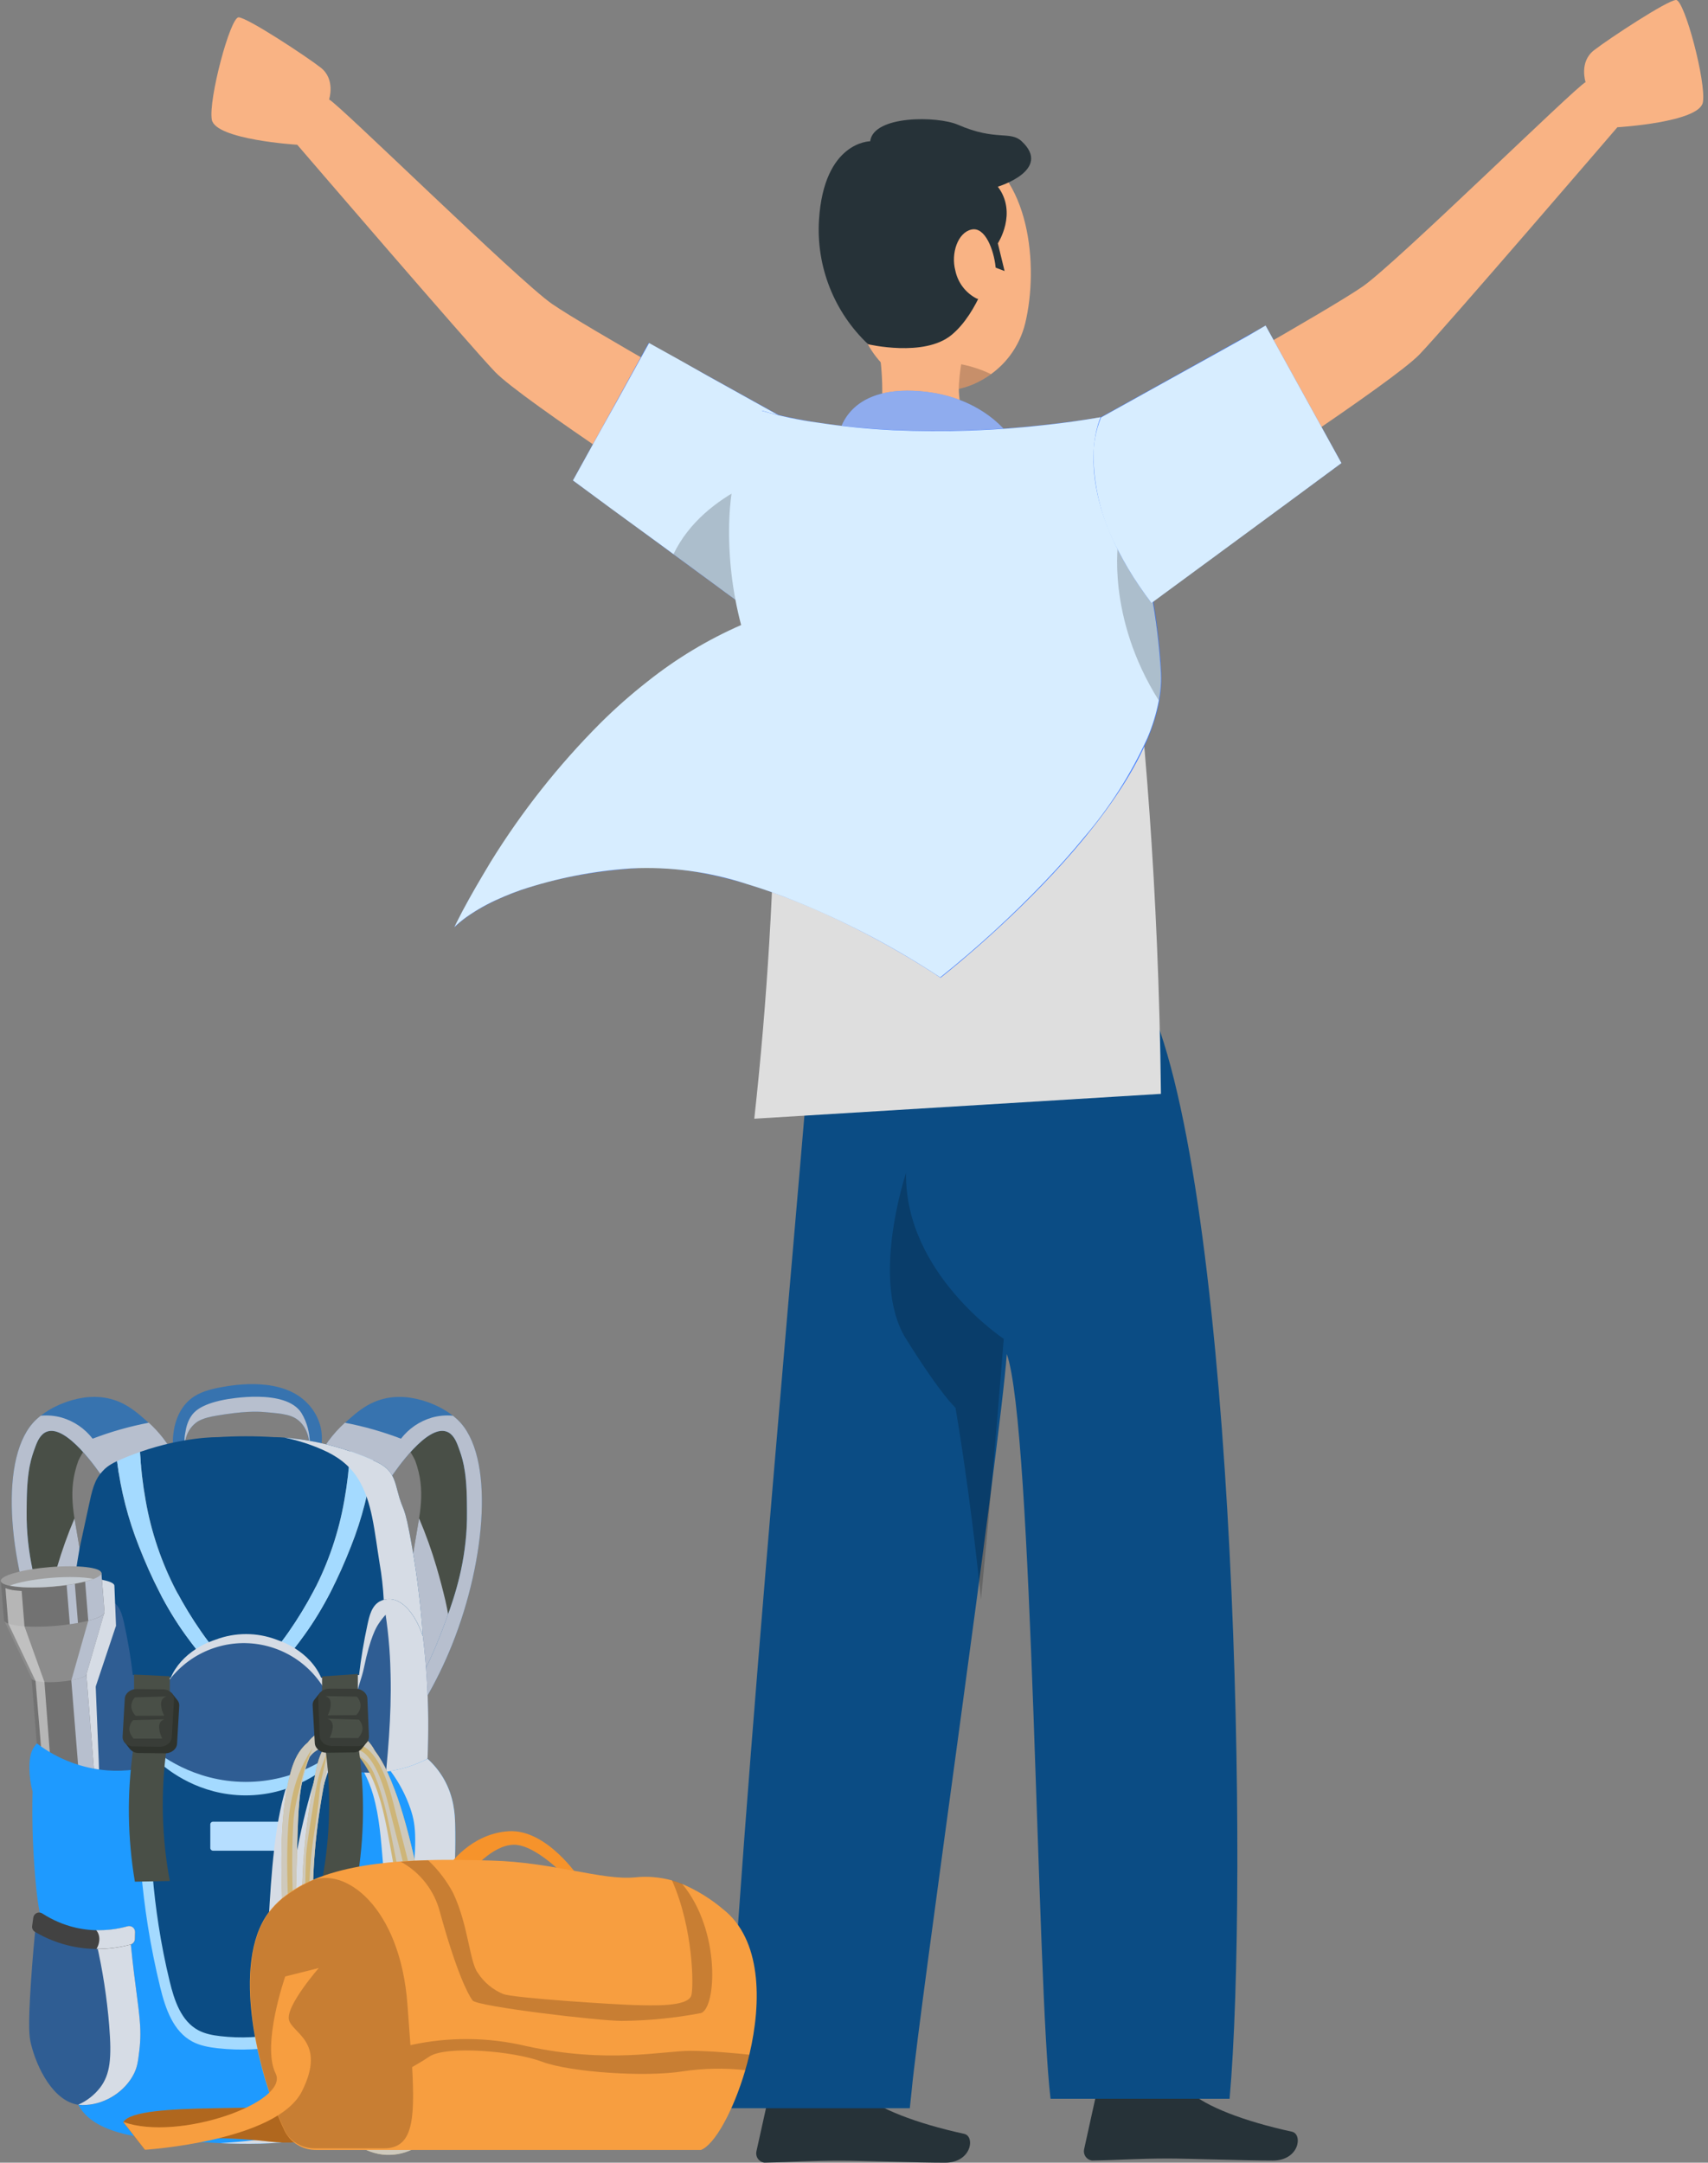 <svg width="158" height="200" viewBox="0 0 158 200" fill="none" xmlns="http://www.w3.org/2000/svg">
<rect x="0" y="0" width="158" height="200" fill="#808080" stroke="none"/>
<path d="M69.146 38.653C69.146 38.653 54.164 30.252 51.062 28.102C47.961 25.953 31.375 9.648 30.444 9.2C30.444 9.2 31.06 7.337 29.667 6.252C28.274 5.167 22.848 1.604 22.071 1.604C21.294 1.604 19.27 9.2 19.593 11.062C19.915 12.924 27.497 13.386 27.497 13.386C27.497 13.386 43.312 31.799 45.791 34.389C48.269 36.98 65.177 47.971 65.177 47.971L69.146 38.653Z" fill="#F9B384"/>
<path d="M75.293 40.193C75.293 40.193 78.584 46.823 70.602 57.346L53.002 44.429L60.003 31.722L75.293 40.193Z" fill="#407BFF"/>
<path d="M70.602 57.353L62.299 51.248L61.214 50.45L56.502 47.012L53.002 44.429L55.585 39.759L57.069 37.105L60.045 31.722L62.915 33.318L65.394 34.718L75.293 40.221C75.618 40.989 75.819 41.805 75.888 42.636C76.203 45.43 75.727 50.583 70.602 57.353Z" fill="#D7EDFF"/>
<path opacity="0.2" d="M70.602 57.355L62.299 51.25C65.148 45.355 72.521 43.276 75.888 42.61C76.203 45.432 75.727 50.585 70.602 57.355Z" fill="black"/>
<path d="M107.974 37.05C107.974 37.05 122.949 28.648 126.051 26.499C129.152 24.35 145.745 8.044 146.676 7.596C146.676 7.596 146.053 5.734 147.453 4.649C148.853 3.564 154.272 0 155.049 0C155.826 0 157.85 7.596 157.527 9.458C157.205 11.321 149.616 11.769 149.616 11.769C149.616 11.769 133.801 30.182 131.316 32.772C128.83 35.362 111.937 46.361 111.937 46.361L107.974 37.05Z" fill="#F9B384"/>
<path d="M90.098 103.267C90.098 103.267 89.776 108.566 89.264 115.623C88.942 120.02 88.564 125.096 88.109 130.004C87.521 136.599 86.856 142.886 86.191 146.806C85.582 150.398 77.496 195.002 77.496 195.002H72.077C73.785 153.408 76.432 137.278 76.53 134.855C76.565 134.064 76.593 132.965 76.628 131.656C76.733 126.909 76.824 119.411 76.88 113.957C76.922 110.023 76.943 107.159 76.943 107.159L90.098 103.267Z" fill="#E4897B"/>
<path d="M111.01 136.919C110.821 140.552 108.658 194.804 108.658 194.804H102.7C99.654 151.593 100.809 136.59 100.263 133.593C100.263 133.593 100.263 133.593 100.263 133.558C99.332 128.462 98.457 121.761 97.855 116.756C97.372 112.758 97.071 109.881 97.071 109.881L109.218 104.63C109.218 104.63 109.918 110.931 110.506 118.478C110.779 122.259 111.017 126.368 111.087 130.191C111.143 132.62 111.143 134.902 111.01 136.919Z" fill="#E4897B"/>
<path opacity="0.2" d="M76.847 136.451L89.232 138.131C88.91 142.528 88.532 147.604 88.077 152.512L76.595 154.15C76.7 149.403 76.805 141.905 76.847 136.451Z" fill="black"/>
<path opacity="0.2" d="M111.047 152.735L100.224 156.067C99.293 150.97 98.418 144.27 97.815 139.265L110.466 140.987C110.739 144.802 110.977 148.912 111.047 152.735Z" fill="black"/>
<path d="M78.777 193.321H71.629C71.512 193.322 71.399 193.362 71.309 193.436C71.218 193.51 71.156 193.613 71.132 193.727L69.97 198.964C69.946 199.078 69.946 199.195 69.969 199.309C69.992 199.422 70.037 199.53 70.102 199.626C70.168 199.722 70.251 199.804 70.349 199.867C70.446 199.93 70.555 199.973 70.67 199.993H70.859C73.169 199.951 74.856 199.811 77.762 199.811C79.547 199.811 84.945 200 87.416 200C89.888 200 90.217 197.557 89.195 197.333C84.658 196.345 81.248 194.973 79.792 193.671C79.654 193.549 79.494 193.455 79.319 193.395C79.145 193.335 78.961 193.31 78.777 193.321Z" fill="#263238"/>
<path d="M109.092 193.124H101.943C101.826 193.124 101.712 193.165 101.62 193.238C101.529 193.312 101.465 193.415 101.439 193.53L100.284 198.767C100.26 198.88 100.259 198.998 100.281 199.112C100.304 199.226 100.349 199.335 100.414 199.431C100.48 199.527 100.564 199.609 100.662 199.672C100.76 199.734 100.87 199.777 100.984 199.796C101.049 199.803 101.115 199.803 101.18 199.796C103.491 199.761 105.171 199.614 108.076 199.614C109.869 199.614 115.259 199.803 117.731 199.803C120.202 199.803 120.531 197.366 119.516 197.135C114.979 196.148 111.563 194.783 110.114 193.481C109.976 193.356 109.814 193.261 109.639 193.199C109.463 193.138 109.277 193.112 109.092 193.124Z" fill="#263238"/>
<path d="M84.163 194.959C84.22 194.457 84.276 193.926 84.333 193.343C85.038 185.783 92.501 133.965 93.135 125.217C95.567 132.075 95.913 183.582 97.182 194.087H113.745C115.505 174.313 114.356 112.548 106.613 93.474H75.174C75.132 96.855 68.085 172.392 67.281 194.959H84.163Z" fill="#0B4C84"/>
<path d="M94.84 29.888C94.772 30.17 94.688 30.449 94.588 30.721C94.035 32.281 93.019 33.634 91.675 34.6C91.339 34.847 90.983 35.067 90.611 35.258C89.191 36.015 87.562 36.288 85.973 36.035C84.383 35.783 82.919 35.018 81.804 33.858C78.857 30.875 78.934 27.445 78.605 21.62C78.509 20.372 78.713 19.119 79.2 17.965C79.6 16.999 80.187 16.12 80.927 15.381C81.667 14.641 82.546 14.055 83.513 13.656C84.48 13.256 85.516 13.052 86.563 13.054C87.609 13.056 88.644 13.264 89.61 13.667C95.323 15.991 96.1 24.651 94.84 29.888Z" fill="#F9B384"/>
<path opacity="0.2" d="M91.675 34.599C91.339 34.846 90.983 35.066 90.611 35.257C89.638 35.777 88.56 36.072 87.458 36.12C86.355 36.169 85.256 35.97 84.24 35.537C84.5 34.838 84.848 34.174 85.276 33.563C87.465 33.289 89.686 33.648 91.675 34.599V34.599Z" fill="black"/>
<path d="M79.97 42.147C82.833 44.751 89.855 43.785 89.855 43.785C89.855 43.785 94.238 42.588 93.356 41.216C90.772 40.789 89.519 39.584 89.008 38.044C88.723 37.09 88.632 36.087 88.742 35.097C88.787 34.545 88.859 33.996 88.959 33.452L80.278 27.018C81.384 31.267 82.77 39.073 79.97 42.147Z" fill="#F9B384"/>
<path d="M91.675 24.588L92.929 25.065L92.306 22.502C92.306 22.502 94.147 19.702 92.306 17.265C92.306 17.265 97.374 15.732 94.511 13.065C93.447 12.071 92.124 13.065 88.623 11.539C86.726 10.712 80.796 10.649 80.495 13.065C80.495 13.065 76.217 13.065 75.762 20.339C75.63 22.471 75.968 24.606 76.754 26.593C77.539 28.579 78.751 30.369 80.306 31.835C80.306 31.835 85.472 33.06 88.007 30.988C90.541 28.915 91.675 24.588 91.675 24.588Z" fill="#263238"/>
<path d="M88.371 25.008C88.483 25.556 88.715 26.071 89.05 26.518C89.385 26.965 89.816 27.331 90.31 27.592C91.493 28.096 92.271 26.423 92.096 24.672C91.934 23.125 91.136 20.941 89.862 21.228C88.588 21.515 87.958 23.44 88.371 25.008Z" fill="#F9B384"/>
<path opacity="0.2" d="M92.852 123.814C92.194 132.11 91.451 140.728 90.751 147.905C89.687 137.55 88.385 130.171 88.385 130.171C88.385 130.171 87.167 129.17 83.813 123.814C80.46 118.458 83.813 108.475 83.813 108.475C83.68 117.758 92.852 123.814 92.852 123.814Z" fill="black"/>
<path d="M93.496 40.46C93.496 40.46 90.947 36.407 84.506 36.141C78.065 35.874 77.596 40.278 77.596 40.278L93.496 40.46Z" fill="#407BFF"/>
<path opacity="0.5" d="M93.496 40.46C93.496 40.46 90.947 36.407 84.506 36.141C78.065 35.874 77.596 40.278 77.596 40.278L93.496 40.46Z" fill="#DEDEDE"/>
<path d="M70.441 37.974C72.392 59.769 72.169 81.704 69.776 103.455L107.393 101.158C106.966 62.764 101.792 38.59 101.792 38.59C101.792 38.59 92.124 40.606 84.24 40.326C79.561 40.116 74.926 39.326 70.441 37.974V37.974Z" fill="#DEDEDE"/>
<path d="M101.827 38.59C101.827 38.59 106.847 50.337 107.428 62.225C108.009 74.113 87.006 90.419 87.006 90.419C87.006 90.419 70.854 79.301 58.392 80.309C45.931 81.317 42.052 85.749 42.052 85.749C42.052 85.749 51.748 65.026 68.656 57.801C68.656 57.801 65.156 45.857 70.511 37.974C70.441 37.974 82.105 41.761 101.827 38.59Z" fill="#407BFF"/>
<path d="M107.386 62.225C107.403 62.561 107.403 62.898 107.386 63.233C107.357 63.753 107.294 64.27 107.197 64.781C106.969 65.983 106.61 67.157 106.126 68.281C104.63 71.572 102.678 74.635 100.329 77.383C99.139 78.839 97.879 80.239 96.632 81.541C93.614 84.7 90.389 87.654 86.978 90.384C82.732 87.587 78.22 85.219 73.508 83.312C72.108 82.738 70.581 82.199 69.062 81.744C65.614 80.615 61.988 80.129 58.364 80.309C54.908 80.539 51.494 81.207 48.206 82.297C47.639 82.493 47.114 82.703 46.631 82.906L46.197 83.096C45.144 83.552 44.141 84.112 43.2 84.769C43.095 84.839 42.997 84.916 42.906 84.986C42.815 85.056 42.577 85.238 42.451 85.35L42.283 85.497C42.24 85.531 42.2 85.568 42.164 85.609L42.08 85.693L42.031 85.742C42.031 85.742 42.115 85.56 42.241 85.308L42.437 84.923C42.633 84.531 42.906 84.006 43.263 83.368L43.417 83.088L43.69 82.605C43.781 82.437 43.879 82.262 43.984 82.087C44.39 81.387 44.866 80.575 45.385 79.714C48.262 75.057 51.669 70.749 55.536 66.874C56.915 65.503 58.374 64.215 59.905 63.016C62.551 60.91 65.46 59.157 68.558 57.801C67.754 54.748 67.381 51.597 67.452 48.44C67.472 47.44 67.554 46.441 67.697 45.451C68.023 42.783 68.955 40.226 70.42 37.974C72.141 38.474 73.896 38.846 75.671 39.087C77.991 39.441 80.328 39.674 82.672 39.787C87.387 39.998 92.112 39.832 96.8 39.29C98.397 39.117 100.056 38.884 101.778 38.59L101.939 38.982C103.053 41.777 104.014 44.63 104.817 47.53C105.125 48.643 105.433 49.833 105.727 51.08C106.021 52.326 106.245 53.439 106.469 54.678C106.938 57.171 107.244 59.692 107.386 62.225Z" fill="#D7EDFF"/>
<path opacity="0.2" d="M107.386 62.225C107.403 62.561 107.403 62.898 107.386 63.233C107.357 63.753 107.294 64.27 107.197 64.781C102.296 57.01 103.458 49.98 103.458 49.98L105.776 51.08C106.042 52.235 106.294 53.439 106.518 54.678C106.97 57.172 107.26 59.694 107.386 62.225V62.225Z" fill="black"/>
<path d="M101.82 38.59C101.82 38.59 98.537 45.22 106.511 55.749L124.09 42.825L117.075 30.105L101.82 38.59Z" fill="#407BFF"/>
<path d="M124.09 42.825L119.512 46.207L112.728 51.199L106.518 55.763C106.112 55.231 105.741 54.706 105.391 54.195C104.68 53.154 104.034 52.069 103.458 50.947C102.036 48.348 101.247 45.45 101.155 42.489C101.107 41.159 101.346 39.834 101.855 38.604L105.762 36.434L112.49 32.702L115.444 31.057L117.075 30.105L124.09 42.825Z" fill="#D7EDFF"/>
<path d="M38.412 135.083C38.224 134.681 37.998 134.299 37.737 133.94C46.374 124.013 44.31 151.951 39.141 155.063C35.969 143.561 40.454 140.698 38.412 135.083Z" fill="#494F47"/>
<g style="mix-blend-mode:multiply">
<path d="M38.769 140.419C39.393 141.884 39.93 143.384 40.379 144.912C40.68 145.94 40.954 146.977 41.202 148.021C41.43 148.982 41.558 149.964 41.731 150.936C41.02 152.935 40.139 154.464 39.141 155.064C37.072 147.559 38.26 143.732 38.769 140.419Z" fill="#B7BFCE"/>
</g>
<path d="M41.3 132.39C41.916 132.602 42.212 133.293 42.394 133.801C42.73 134.728 43.16 135.786 43.19 138.926C43.203 140.194 43.211 140.893 43.125 141.935C42.824 145.616 41.794 148.407 40.946 150.651C40.25 152.495 39.434 154.291 38.502 156.028L39.357 157.132C40.305 155.507 41.132 153.814 41.83 152.068C44.97 144.215 45.779 134.567 42.331 131.3C41.98 130.973 41.597 130.683 41.188 130.432C40.909 130.259 37.713 128.293 34.57 129.67C33.706 130.049 32.956 130.644 32.255 131.274C31.161 132.257 30.149 133.364 29.497 134.684L36.115 136.697C36.672 135.872 39.495 131.772 41.3 132.39Z" fill="#3773AF"/>
<g style="mix-blend-mode:multiply">
<path d="M31.909 131.571C32.74 131.73 33.637 131.938 34.586 132.209C35.494 132.469 36.331 132.754 37.093 133.045C37.816 132.109 38.817 131.426 39.953 131.095C40.585 130.918 41.244 130.86 41.897 130.921C41.973 130.98 42.06 131.051 42.156 131.135C42.229 131.198 42.288 131.253 42.333 131.295C45.782 134.562 44.973 144.21 41.832 152.062C41.134 153.809 40.307 155.502 39.359 157.126L38.505 156.023C39.436 154.286 40.252 152.489 40.948 150.645C41.796 148.402 42.827 145.611 43.127 141.929C43.212 140.892 43.206 140.193 43.192 138.921C43.162 135.78 42.732 134.723 42.396 133.796C42.214 133.289 41.918 132.593 41.302 132.385C39.497 131.764 36.673 135.865 36.12 136.684L29.502 134.67C29.764 134.171 30.064 133.693 30.398 133.238C30.845 132.633 31.351 132.075 31.909 131.571V131.571Z" fill="#B7BFCE"/>
</g>
<path d="M28.492 129.83C26.134 127.267 21.605 128.08 20.47 128.284C19.467 128.464 18.43 128.733 17.633 129.377C16.042 130.663 16.002 132.871 15.992 133.201C15.981 133.623 16.018 134.045 16.103 134.459L17.184 134.288C17.075 133.828 17.089 133.346 17.225 132.893C17.401 132.302 17.779 131.792 18.293 131.452C18.83 131.143 19.45 131.011 20.062 130.908C22.486 130.499 23.729 130.519 24.432 130.58C26.237 130.736 27.133 130.813 27.818 131.548C28.64 132.429 28.62 133.677 28.579 134.193C28.656 134.128 28.745 134.08 28.841 134.052C28.937 134.023 29.038 134.015 29.138 134.028C29.32 134.057 29.484 134.157 29.594 134.305C29.814 133.546 29.836 132.744 29.66 131.974C29.466 131.169 29.063 130.43 28.492 129.83V129.83Z" fill="#3773AF"/>
<path d="M7.248 135.083C7.437 134.681 7.662 134.299 7.923 133.94C-0.714 124.013 1.35 151.951 6.519 155.063C9.691 143.561 5.207 140.698 7.248 135.083Z" fill="#494F47"/>
<g style="mix-blend-mode:multiply">
<path d="M6.891 140.419C6.268 141.884 5.731 143.384 5.282 144.912C4.981 145.94 4.706 146.977 4.459 148.021C4.231 148.982 4.103 149.964 3.929 150.936C4.641 152.935 5.522 154.464 6.519 155.064C8.589 147.559 7.401 143.732 6.891 140.419Z" fill="#B7BFCE"/>
</g>
<path d="M4.36 132.39C3.745 132.602 3.45 133.293 3.266 133.801C2.932 134.728 2.501 135.786 2.47 138.926C2.457 140.194 2.45 140.893 2.535 141.935C2.836 145.616 3.867 148.408 4.714 150.651C5.412 152.494 6.23 154.29 7.162 156.027L6.308 157.13C5.36 155.505 4.533 153.812 3.835 152.066C0.694 144.213 -0.114 134.565 3.334 131.298C3.685 130.972 4.068 130.681 4.477 130.43C4.756 130.258 7.951 128.291 11.095 129.668C11.958 130.047 12.709 130.642 13.409 131.272C14.503 132.255 15.515 133.362 16.168 134.682L9.55 136.695C8.99 135.872 6.165 131.772 4.36 132.39Z" fill="#3773AF"/>
<g style="mix-blend-mode:multiply">
<path d="M13.752 131.571C12.921 131.73 12.024 131.938 11.075 132.209C10.166 132.469 9.329 132.754 8.568 133.045C7.846 132.11 6.847 131.427 5.713 131.095C5.081 130.918 4.421 130.86 3.768 130.921C3.692 130.98 3.604 131.051 3.509 131.135C3.436 131.198 3.377 131.253 3.332 131.295C-0.117 134.562 0.691 144.21 3.833 152.062C4.531 153.809 5.358 155.502 6.306 157.126L7.16 156.023C6.229 154.286 5.413 152.489 4.716 150.645C3.869 148.402 2.837 145.611 2.537 141.929C2.452 140.892 2.459 140.193 2.472 138.921C2.503 135.78 2.934 134.723 3.268 133.796C3.452 133.289 3.747 132.593 4.362 132.385C6.167 131.764 8.992 135.865 9.546 136.684L16.164 134.67C15.551 133.501 14.736 132.449 13.757 131.562L13.752 131.571Z" fill="#B7BFCE"/>
</g>
<path d="M39.551 162.646C37.726 164.059 31.037 168.883 21.401 168.501C13.313 168.181 7.732 164.371 5.727 162.851C5.689 161.414 5.689 159.905 5.741 158.331C5.82 155.901 6.011 153.625 6.269 151.522C6.647 150.302 7.024 149.082 7.401 147.862L38.296 146.288C38.57 147.965 38.844 149.641 39.118 151.318C39.425 153.857 39.59 156.411 39.614 158.969C39.625 160.241 39.604 161.466 39.551 162.646Z" fill="#2F5D93"/>
<g style="mix-blend-mode:multiply">
<path d="M39.615 158.969C39.591 156.411 39.426 153.857 39.119 151.318C38.844 149.641 38.57 147.965 38.297 146.288L14.609 147.491C14.279 147.949 14.355 148.802 14.337 149.316C14.306 150.199 14.277 151.081 14.268 151.964C14.247 152.798 14.333 153.632 14.521 154.446C14.656 155.054 14.846 155.649 15.088 156.222C15.893 154.854 17.058 153.732 18.457 152.981C19.856 152.23 21.434 151.878 23.02 151.963C24.606 152.048 26.137 152.567 27.448 153.463C28.758 154.359 29.797 155.599 30.451 157.046C30.076 157.263 30.009 157.418 30.019 157.52C30.058 157.902 31.241 158.046 31.764 158.071C32.013 158.082 32.321 158.097 32.534 157.941C32.873 157.694 32.925 157.227 32.946 157.039C33.056 156.089 33.47 155.198 33.661 154.26C34.248 151.384 34.827 150.45 35.032 150.149C35.224 149.859 35.438 149.584 35.672 149.326C35.791 150.129 35.925 151.176 36.017 152.404C36.098 153.491 36.117 154.309 36.131 154.89C36.178 156.795 36.111 158.7 35.983 160.606C35.916 161.557 35.838 162.507 35.75 163.455C35.704 163.957 35.65 164.458 35.605 164.96C35.597 165.037 35.593 165.115 35.589 165.193C36.979 164.458 38.305 163.606 39.551 162.646C39.603 161.467 39.624 160.241 39.615 158.969Z" fill="#D6DCE5"/>
</g>
<path d="M12.851 143.002C11.845 140.471 11.166 137.822 10.829 135.119C9.97 135.526 9.697 135.829 9.48 136.062C8.714 136.882 8.523 137.796 8.176 139.419C7.339 143.33 7.406 142.92 7.355 143.217C6.813 146.34 6.48 149.24 6.271 151.521C6.308 151.36 7.024 148.378 9.002 147.955C9.191 147.914 9.804 147.784 10.369 148.088C11.088 148.474 11.311 149.326 11.508 150.235C11.842 151.776 12.102 153.331 12.288 154.899L15.789 155.16C16.261 154.047 17.114 153.145 18.136 152.486C17.806 152.071 17.491 151.645 17.182 151.22C15.356 148.701 13.981 145.891 12.851 143.002Z" fill="#0B4C84"/>
<g style="mix-blend-mode:multiply">
<path d="M9.132 162.785L8.856 156.005V155.998C8.856 155.998 8.856 155.998 8.856 155.992C8.859 155.986 8.861 155.979 8.862 155.973C8.862 155.973 8.862 155.973 8.862 155.966C8.862 155.958 8.862 155.95 8.862 155.942L10.704 150.427V150.42L10.71 150.41L10.718 150.396L10.724 150.385L10.73 150.371V150.361C10.73 150.361 10.73 150.351 10.73 150.346V150.336C10.73 150.331 10.73 150.326 10.73 150.32C10.73 150.318 10.73 150.315 10.73 150.312C10.731 150.304 10.731 150.295 10.73 150.287L10.583 146.643C10.562 146.142 8.458 145.813 5.883 145.918C3.308 146.023 1.237 146.52 1.258 147.021L1.405 150.665C1.409 150.715 1.43 150.762 1.463 150.8L3.748 156.151L4.165 166.415L4.537 166.4L5.275 166.369L7.81 166.269L8.556 166.238L9.24 166.211L9.132 162.785Z" fill="#D6DCE5"/>
</g>
<path d="M7.986 154.823L2.922 155.229L3.744 165.468L8.808 165.061L7.986 154.823Z" fill="#727272"/>
<g style="mix-blend-mode:multiply">
<path d="M7.985 154.824L6.559 154.938L7.381 165.177L8.807 165.062L7.985 154.824Z" fill="#B7BFCE"/>
</g>
<path d="M5.464 149.412L3.47 149.573L0.367 149.821L2.924 155.211C2.948 155.499 4.104 155.641 5.508 155.528C6.911 155.415 8.03 155.091 8.006 154.803L9.669 149.074L5.464 149.412Z" fill="#8C8C8C"/>
<g style="mix-blend-mode:multiply">
<path d="M8.165 149.881C7.644 151.717 7.122 153.553 6.6 155.39C7.447 155.237 8.023 155.011 8.003 154.803L9.669 149.074L8.165 149.881Z" fill="#B7BFCE"/>
</g>
<path d="M0.076 146.185L0.367 149.82C0.408 150.321 2.523 150.566 5.091 150.359C7.66 150.152 9.71 149.577 9.67 149.073L9.377 145.438L0.076 146.185Z" fill="#727272"/>
<g style="mix-blend-mode:multiply">
<path d="M6.093 145.702L6.46 150.209C6.722 150.172 6.974 150.132 7.213 150.088L6.855 145.641L6.093 145.702Z" fill="#B7BFCE"/>
</g>
<g style="mix-blend-mode:multiply">
<path d="M7.818 145.563L8.165 149.88C9.109 149.635 9.691 149.343 9.669 149.073L9.376 145.438L7.818 145.563Z" fill="#B7BFCE"/>
</g>
<path d="M4.797 146.743C7.366 146.537 9.416 145.961 9.375 145.457C9.335 144.953 7.22 144.711 4.651 144.918C2.082 145.124 0.033 145.7 0.073 146.204C0.114 146.708 2.229 146.949 4.797 146.743Z" fill="#9E9E9E"/>
<path d="M0.906 146.629C1.76 146.807 3.191 146.853 4.8 146.724C6.408 146.594 7.814 146.323 8.629 146.01C7.774 145.833 6.344 145.786 4.734 145.915C3.125 146.045 1.721 146.321 0.906 146.629Z" fill="#C3CAD1"/>
<path opacity="0.64" d="M2.265 150.4L2.002 147.131C1.621 147.088 1.233 147.091 0.86 146.98C0.745 146.945 0.622 146.91 0.503 146.864L0.767 150.151C1.607 151.918 2.447 153.683 3.288 155.448L4.119 165.422L4.855 165.363C4.607 162.094 4.36 158.826 4.113 155.557L2.265 150.4Z" fill="#DDDDDD"/>
<path d="M39.551 162.646C40.133 163.171 40.631 163.782 41.029 164.457C42.02 166.155 42.084 167.822 42.106 168.716C42.307 176.809 40.624 185.396 39.612 190.42C39.331 191.812 38.861 194.019 37.05 195.391C36.114 196.098 34.944 196.399 33.805 196.683C31.804 197.185 29.794 197.679 27.754 197.955C23.873 198.48 19.932 198.203 16.029 197.926C13.994 197.78 11.922 197.625 10.024 196.881C9.142 196.533 8.29 196.045 7.688 195.312C6.852 194.298 6.585 192.944 6.35 191.651C5.754 188.409 5.046 185.186 4.563 181.925C3.977 178.006 3.756 177.391 3.566 176.265C3.566 176.265 3.431 175.425 3.347 174.56C3.052 171.604 2.939 168.633 3.01 165.663C2.817 164.941 2.72 164.196 2.72 163.449C2.72 162.398 2.92 161.937 3.089 161.656C3.181 161.501 3.289 161.357 3.411 161.226C5.301 162.668 7.566 163.535 9.936 163.723C11.598 163.843 13.267 163.62 14.839 163.068C15.541 163.682 18.393 166.026 22.71 166.033C26.847 166.039 29.629 163.894 30.371 163.277C32.195 163.91 34.146 164.088 36.054 163.794C37.273 163.6 38.454 163.212 39.551 162.646Z" fill="#1E9AFF"/>
<path d="M31.347 161.737C30.506 162.42 27.378 164.792 22.723 164.786C17.862 164.778 14.652 162.187 13.859 161.507C13.593 161.591 13.287 161.678 12.956 161.762C12.956 162.008 12.961 162.243 12.95 162.416C12.836 164.169 12.787 165.925 12.804 167.683C12.838 171.167 13.129 174.644 13.675 178.086C13.98 180.003 14.364 181.909 14.826 183.801C15.301 185.74 16.018 187.863 17.806 188.806C18.515 189.18 19.323 189.323 20.121 189.414C22.239 189.653 24.382 189.551 26.468 189.113C27.119 188.976 27.781 188.798 28.314 188.411C29.066 187.857 29.457 186.96 29.782 186.094C32.626 178.512 32.89 170.285 32.965 162.184C32.417 162.068 31.877 161.919 31.347 161.737V161.737Z" fill="#A4DAFF"/>
<path d="M30.368 163.276C29.622 163.893 26.844 166.038 22.707 166.032C18.39 166.025 15.54 163.681 14.836 163.066C14.601 163.143 14.329 163.222 14.034 163.297C14.034 163.52 14.034 163.732 14.028 163.89C13.927 165.474 13.883 167.061 13.899 168.652C13.929 171.802 14.188 174.946 14.673 178.059C14.94 179.797 15.281 181.519 15.695 183.224C16.116 184.977 16.752 186.897 18.341 187.75C18.97 188.087 19.687 188.218 20.396 188.299C22.277 188.515 24.18 188.424 26.032 188.028C26.61 187.904 27.197 187.743 27.671 187.389C28.338 186.888 28.686 186.077 28.974 185.294C31.5 178.437 31.737 170.998 31.801 163.672C31.316 163.569 30.837 163.437 30.368 163.276V163.276Z" fill="#0B4C84"/>
<g style="mix-blend-mode:multiply">
<path d="M42.103 168.717C42.081 167.823 42.017 166.156 41.026 164.458C40.629 163.783 40.132 163.173 39.551 162.647C38.476 163.2 37.321 163.581 36.128 163.778C36.914 164.832 37.533 166.002 37.961 167.245C38.563 169 38.531 170.227 38.03 176.09C37.157 186.319 37.366 181.135 36.858 186.591C36.756 187.804 36.519 189.001 36.15 190.16C35.813 191.212 35.348 192.637 34.269 193.851C33.301 194.944 32.25 195.362 30.148 196.197C26.225 197.755 22.702 198.028 21.482 198.114C20.886 198.155 20.361 198.193 20.379 198.194C22.842 198.295 25.306 198.286 27.747 197.956C29.791 197.68 31.797 197.184 33.798 196.684C34.936 196.4 36.104 196.099 37.042 195.392C38.853 194.02 39.324 191.813 39.605 190.421C40.621 185.397 42.302 176.813 42.103 168.717Z" fill="#D6DCE5"/>
</g>
<path d="M12.886 189.672C12.766 190.65 12.699 191.152 12.399 191.762C11.603 193.373 9.819 194.57 7.959 194.665C7.734 194.683 7.508 194.678 7.283 194.651C4.912 194.33 3.381 191.172 2.856 188.976C2.714 188.382 2.582 187.589 2.856 183.403C3.006 181.127 3.182 179.258 3.315 177.988C4.602 178.796 6.043 179.328 7.546 179.552C9.049 179.777 10.582 179.688 12.05 179.292C12.184 180.685 12.313 181.799 12.399 182.501C12.83 186.038 13.159 187.451 12.886 189.672Z" fill="#2F5D93"/>
<g style="mix-blend-mode:multiply">
<path d="M28.626 134.161C28.734 133.209 28.6 132.246 28.236 131.361C28.134 131.112 28.011 130.872 27.869 130.644C26.386 128.388 21.165 129.36 20.712 129.449C18.448 129.893 17.911 130.645 17.721 130.911C17.391 131.372 17.22 131.953 17.137 132.507C17.024 133.097 17.035 133.705 17.169 134.291H17.181C17.072 133.83 17.086 133.349 17.222 132.895C17.398 132.303 17.777 131.792 18.293 131.452C18.83 131.143 19.45 131.012 20.062 130.909C22.486 130.5 23.729 130.52 24.432 130.581C26.223 130.735 27.121 130.813 27.818 131.548C28.645 132.417 28.654 133.64 28.626 134.161Z" fill="#B7BFCE"/>
</g>
<path d="M32.572 189.672C32.691 190.65 32.759 191.152 33.059 191.762C33.854 193.373 35.639 194.57 37.499 194.665C37.724 194.683 37.95 194.678 38.174 194.651C40.546 194.33 42.077 191.172 42.602 188.976C42.743 188.382 42.877 187.589 42.602 183.403C42.452 181.127 42.275 179.258 42.142 177.988C40.855 178.796 39.414 179.328 37.911 179.552C36.408 179.777 34.875 179.688 33.407 179.292C33.274 180.685 33.145 181.799 33.059 182.501C32.632 186.038 32.299 187.451 32.572 189.672Z" fill="#2F5D93"/>
<g style="mix-blend-mode:multiply">
<path d="M42.602 183.403C42.452 181.127 42.275 179.258 42.143 177.988C41.128 178.621 40.017 179.086 38.855 179.365C39.35 180.892 39.495 182.562 39.657 184.126C39.81 185.587 40.016 187.051 39.991 188.523C39.967 189.953 39.741 191.602 38.663 192.649C37.73 193.551 36.214 193.594 35.019 193.316C34.578 193.215 34.155 193.046 33.767 192.814C34.692 193.87 36.073 194.59 37.496 194.665C37.721 194.683 37.947 194.678 38.171 194.651C40.543 194.33 42.074 191.172 42.599 188.976C42.743 188.382 42.877 187.589 42.602 183.403Z" fill="#D6DCE5"/>
</g>
<path d="M32.979 179.319C32.982 179.436 33.022 179.548 33.093 179.639C33.164 179.731 33.263 179.797 33.375 179.828C35.136 180.309 36.985 180.366 38.771 179.995C39.987 179.738 41.153 179.285 42.223 178.653C42.315 178.598 42.389 178.517 42.435 178.421C42.481 178.324 42.498 178.216 42.483 178.11L42.376 177.332C42.364 177.241 42.328 177.155 42.273 177.081C42.218 177.008 42.146 176.949 42.062 176.912C41.978 176.874 41.887 176.858 41.795 176.865C41.704 176.872 41.615 176.902 41.539 176.953C40.606 177.56 39.575 178.001 38.492 178.257C36.895 178.625 35.23 178.586 33.652 178.142C33.57 178.119 33.484 178.116 33.4 178.132C33.317 178.148 33.238 178.184 33.171 178.236C33.104 178.289 33.05 178.356 33.013 178.433C32.977 178.51 32.959 178.595 32.961 178.68L32.979 179.319Z" fill="#424242"/>
<path d="M29.022 147.118C30.389 144.495 31.344 141.676 31.852 138.762C32.124 137.257 32.3 135.737 32.381 134.21C28.399 132.853 25.394 132.906 25.394 132.906C23.638 132.794 21.876 132.794 20.119 132.906C20.119 132.906 17.023 132.851 12.953 134.272C13.035 135.778 13.21 137.278 13.478 138.763C13.986 141.677 14.941 144.496 16.307 147.119C16.999 148.425 17.769 149.688 18.614 150.901C18.84 151.228 19.078 151.549 19.316 151.867C19.525 151.778 19.739 151.697 19.953 151.627C21.763 150.945 23.759 150.945 25.569 151.627C25.736 151.682 25.902 151.744 26.065 151.81C26.291 151.509 26.514 151.209 26.727 150.901C27.568 149.688 28.335 148.425 29.022 147.118V147.118Z" fill="#0B4C84"/>
<path d="M38.148 143.22C37.355 138.66 37.355 140.141 36.76 137.832C36.599 137.208 36.428 136.563 36.021 136.064C35.631 135.586 35.064 135.293 34.498 135.041C34.166 137.771 33.483 140.448 32.467 143.004C31.335 145.893 29.96 148.703 28.137 151.222C27.847 151.623 27.551 152.024 27.244 152.411C28.32 153.076 29.222 154.005 29.713 155.162L33.214 154.901C33.398 153.334 33.658 151.78 33.994 150.237C34.164 149.461 34.364 148.512 35.133 148.09C35.432 147.933 35.769 147.862 36.106 147.884C37.303 147.948 38.458 149.345 39.114 151.32C38.93 148.605 38.608 145.901 38.148 143.22V143.22Z" fill="#0B4C84"/>
<g style="mix-blend-mode:multiply">
<path d="M12.399 182.497C12.313 181.795 12.184 180.686 12.05 179.288C11.028 179.563 9.973 179.689 8.916 179.664C9.494 182.177 9.89 184.728 10.1 187.298C10.347 190.335 10.2 191.818 9.262 193.058C8.729 193.743 8.035 194.286 7.241 194.636L7.284 194.645C7.508 194.673 7.734 194.677 7.959 194.659C9.819 194.559 11.603 193.367 12.399 191.756C12.699 191.146 12.766 190.644 12.886 189.667C13.159 187.451 12.83 186.038 12.399 182.497Z" fill="#D6DCE5"/>
</g>
<path d="M16.303 147.118C14.937 144.494 13.982 141.676 13.474 138.762C13.206 137.277 13.031 135.777 12.949 134.271C12.348 134.481 11.724 134.723 11.086 135.003C10.994 135.043 10.911 135.082 10.829 135.12C11.166 137.823 11.845 140.471 12.851 143.003C13.983 145.892 15.358 148.701 17.181 151.22C17.49 151.645 17.805 152.072 18.135 152.487C18.508 152.247 18.901 152.039 19.309 151.866C19.069 151.547 18.831 151.226 18.607 150.899C17.763 149.687 16.994 148.424 16.303 147.118V147.118Z" fill="#A4DAFF"/>
<path d="M12.477 174.013L15.709 173.95C14.955 169.907 14.853 165.769 15.408 161.693L12.321 161.768C11.741 165.833 11.793 169.964 12.477 174.013V174.013Z" fill="#494F47"/>
<path d="M32.471 143.002C33.487 140.446 34.169 137.77 34.502 135.039L34.419 135.002C33.717 134.694 33.034 134.434 32.377 134.209C32.296 135.736 32.12 137.257 31.848 138.762C31.341 141.675 30.388 144.494 29.022 147.118C28.331 148.424 27.561 149.687 26.716 150.899C26.502 151.207 26.28 151.509 26.054 151.808C26.468 151.975 26.867 152.176 27.247 152.41C27.554 152.019 27.848 151.619 28.14 151.221C29.965 148.701 31.339 145.891 32.471 143.002Z" fill="#A4DAFF"/>
<path d="M15.709 157.104H12.4V154.859L15.709 155.014V157.104Z" fill="#494F47"/>
<path d="M16.447 157.273L16.44 157.263C16.421 157.236 16.399 157.211 16.377 157.184L15.875 156.554L15.597 156.832H15.572L13.138 156.804C12.553 156.798 12.056 157.198 12.028 157.698L11.863 160.59C11.724 160.731 11.583 160.872 11.444 161.012C11.618 161.237 11.794 161.46 11.968 161.684C12.068 161.82 12.199 161.93 12.35 162.004C12.501 162.079 12.667 162.117 12.836 162.114L15.271 162.142C15.855 162.148 16.352 161.748 16.381 161.249L16.581 157.751C16.59 157.581 16.542 157.413 16.447 157.273V157.273Z" fill="#2F332D"/>
<path d="M14.783 161.535L12.349 161.507C11.764 161.5 11.313 161.09 11.342 160.589L11.542 157.092C11.57 156.59 12.068 156.189 12.652 156.198L15.087 156.226C15.672 156.233 16.123 156.645 16.095 157.144L15.894 160.642C15.869 161.142 15.372 161.541 14.783 161.535Z" fill="#393D38"/>
<path d="M14.744 159.978C14.79 160.256 14.882 160.525 15.015 160.774L12.367 160.785C12.192 160.592 11.953 160.259 11.965 159.848C11.985 159.56 12.104 159.288 12.302 159.079L15.21 158.993C15.184 159.003 15.146 159.019 15.103 159.04C14.883 159.149 14.644 159.346 14.744 159.978Z" fill="#494F47"/>
<path d="M14.922 157.867C14.969 158.145 15.06 158.413 15.193 158.662L12.545 158.673C12.371 158.48 12.132 158.147 12.144 157.736C12.163 157.448 12.282 157.176 12.481 156.967L15.389 156.881C15.363 156.892 15.325 156.907 15.281 156.929C15.066 157.036 14.822 157.235 14.922 157.867Z" fill="#494F47"/>
<path d="M25.896 168.465H19.706C19.566 168.465 19.453 168.578 19.453 168.718V170.896C19.453 171.035 19.566 171.148 19.706 171.148H25.896C26.035 171.148 26.148 171.035 26.148 170.896V168.718C26.148 168.578 26.035 168.465 25.896 168.465Z" fill="#B6DEFF"/>
<g style="mix-blend-mode:multiply">
<path d="M38.148 143.221C37.355 138.661 37.355 140.142 36.76 137.833C36.599 137.209 36.428 136.564 36.021 136.065C35.631 135.587 35.064 135.294 34.498 135.042L34.415 135.005C33.713 134.697 33.03 134.436 32.373 134.212C30.409 133.534 28.368 133.108 26.298 132.943C27.504 133.187 28.681 133.56 29.808 134.055C31.153 134.64 32.281 135.439 33.084 136.689C33.785 137.786 34.173 139.065 34.431 140.332C34.718 141.736 34.885 143.156 35.115 144.566C35.311 145.685 35.439 146.814 35.498 147.948C35.698 147.895 35.905 147.874 36.111 147.886C37.308 147.949 38.463 149.347 39.119 151.321C38.934 148.606 38.609 145.902 38.148 143.221Z" fill="#D6DCE5"/>
</g>
<g style="mix-blend-mode:multiply">
<path d="M32.04 197.116C31.394 196.875 30.804 196.504 30.308 196.026C29.556 195.307 28.927 194.47 28.446 193.548C28.379 193.147 28.317 192.746 28.26 192.345C27.968 190.182 27.859 187.994 27.753 185.816C27.638 183.575 27.566 181.331 27.626 179.088C27.684 176.844 27.897 174.607 28.261 172.392C28.623 170.218 29.106 168.066 29.706 165.946C29.852 165.428 29.999 164.911 30.162 164.399C30.269 164.035 30.403 163.68 30.563 163.337L30.367 163.271C30.006 163.569 29.628 163.845 29.233 164.097C29.133 164.407 29.05 164.716 28.962 165.016C27.647 169.495 26.783 174.092 26.641 178.764C26.569 181.122 26.641 183.477 26.764 185.835C26.823 186.997 26.88 188.163 26.965 189.327C26.764 188.434 26.604 187.534 26.463 186.659C26.114 184.479 25.839 182.277 25.886 180.066C25.934 177.799 26.261 175.534 26.532 173.287C26.666 172.162 26.808 171.038 26.958 169.914C27.093 168.869 27.227 167.822 27.428 166.786C27.553 166.125 27.718 165.471 27.921 164.83C27.436 165.063 26.935 165.264 26.423 165.431C25.897 167.218 25.589 169.069 25.373 170.916C25.108 173.184 24.972 175.469 24.842 177.748C24.703 180.098 24.603 182.451 24.589 184.805C24.576 187.051 24.577 189.334 24.896 191.561C25.043 192.636 25.305 193.692 25.677 194.711C26.04 195.681 26.536 196.636 27.396 197.255C27.742 197.502 28.12 197.699 28.521 197.841C29.703 197.65 30.873 197.394 32.04 197.116ZM29.868 196.939C29.961 197.022 30.059 197.104 30.161 197.182C29.919 197.147 29.676 197.104 29.439 197.047C29.282 196.746 29.15 196.433 29.047 196.11C29.303 196.403 29.577 196.68 29.868 196.939V196.939ZM27.895 196.357C27.183 195.807 26.801 194.876 26.505 194.027C26.184 193.07 25.964 192.083 25.847 191.081C25.681 189.721 25.594 188.353 25.586 186.984C25.865 188.801 26.226 190.613 26.867 192.341C27.043 192.814 27.244 193.278 27.469 193.729C27.599 194.479 27.766 195.222 27.971 195.955C28.025 196.149 28.084 196.341 28.15 196.53C28.062 196.477 27.977 196.419 27.895 196.357V196.357Z" fill="#D6DCE5"/>
<path d="M37.384 195.111C37.98 194.566 38.457 193.906 38.788 193.17C38.997 191.723 39.104 190.263 39.109 188.8C39.157 184.121 38.392 179.475 37.745 174.862C37.435 172.64 37.154 170.408 36.675 168.214C36.443 167.128 36.147 166.057 35.791 165.005C35.662 164.627 35.518 164.252 35.354 163.886C34.801 163.938 34.244 163.951 33.689 163.924C34.036 164.581 34.313 165.273 34.517 165.988C35.118 168.059 35.246 170.234 35.434 172.372C35.823 176.809 36.178 181.263 36.011 185.721C35.928 187.916 35.743 190.133 35.319 192.287C35.13 193.301 34.831 194.291 34.428 195.24C34.193 195.783 33.916 196.358 33.496 196.766L33.804 196.69C34.574 196.498 35.36 196.297 36.078 195.968C36.293 195.543 36.484 195.106 36.65 194.66C37.038 193.599 37.342 192.51 37.562 191.403C37.813 190.214 38 189.014 38.123 187.806C38.123 187.982 38.123 188.159 38.123 188.336C38.123 190.459 37.964 192.657 37.487 194.708C37.456 194.838 37.422 194.975 37.384 195.111ZM36.682 190.866C36.582 191.374 36.468 191.881 36.337 192.383C36.756 190.301 36.929 188.156 37.016 186.039C37.117 183.683 37.059 181.326 36.936 178.971C36.861 177.541 36.757 176.114 36.635 174.687C36.782 175.738 36.91 176.791 37.021 177.846C37.475 182.173 37.539 186.584 36.682 190.866Z" fill="#D6DCE5"/>
</g>
<g style="mix-blend-mode:multiply">
<path d="M42.376 177.326C42.364 177.235 42.328 177.149 42.273 177.076C42.218 177.002 42.146 176.944 42.062 176.906C41.978 176.868 41.887 176.852 41.795 176.859C41.704 176.866 41.615 176.897 41.539 176.947C40.606 177.554 39.575 177.995 38.492 178.251C38.147 178.331 37.797 178.393 37.445 178.434C37.454 178.434 37.464 178.434 37.474 178.439C37.717 178.496 37.939 178.622 38.112 178.801C38.251 178.955 38.344 179.145 38.381 179.349C38.417 179.553 38.396 179.764 38.319 179.956C38.301 180.001 38.281 180.044 38.26 180.087C38.428 180.059 38.598 180.029 38.771 179.992C39.987 179.735 41.153 179.282 42.223 178.65C42.315 178.595 42.389 178.514 42.435 178.418C42.481 178.321 42.498 178.213 42.483 178.107L42.376 177.326Z" fill="#D6DCE5"/>
</g>
<path d="M12.477 179.319C12.474 179.435 12.434 179.548 12.363 179.639C12.291 179.731 12.193 179.797 12.081 179.828C10.32 180.309 8.472 180.366 6.685 179.995C5.469 179.738 4.303 179.285 3.233 178.653C3.141 178.598 3.067 178.517 3.021 178.421C2.974 178.324 2.958 178.216 2.973 178.11L3.08 177.332C3.093 177.241 3.128 177.155 3.183 177.081C3.238 177.008 3.311 176.949 3.394 176.912C3.478 176.874 3.57 176.858 3.661 176.865C3.752 176.872 3.841 176.902 3.917 176.953C4.85 177.56 5.881 178.001 6.964 178.257C8.561 178.625 10.225 178.586 11.803 178.142C11.885 178.119 11.971 178.116 12.055 178.132C12.139 178.148 12.217 178.184 12.284 178.236C12.351 178.289 12.406 178.356 12.442 178.433C12.478 178.51 12.496 178.595 12.494 178.68L12.477 179.319Z" fill="#424242"/>
<path d="M41.416 187.324C41.02 182.662 39.818 178.112 38.737 173.574C38.217 171.391 37.726 169.196 37.042 167.056C36.708 165.997 36.313 164.957 35.858 163.943C35.538 163.209 35.134 162.514 34.655 161.872C34.612 161.793 34.568 161.714 34.52 161.636C34.088 160.935 33.423 160.303 32.572 160.208C32.419 160.145 32.263 160.093 32.104 160.049L32.045 160.009C31.99 159.974 31.928 159.951 31.863 159.942C31.798 159.933 31.732 159.939 31.67 159.958C30.867 159.83 30.008 159.93 29.305 160.359C28.975 160.567 28.688 160.837 28.46 161.154C28.339 161.251 28.225 161.357 28.12 161.471C27.446 162.181 27.082 163.127 26.844 164.06C26.282 166.266 26.097 168.558 26.048 170.829C25.999 173.1 26.084 175.399 26.166 177.681C26.252 180.033 26.374 182.385 26.584 184.73C26.784 186.967 27.001 189.243 27.529 191.427C27.777 192.483 28.138 193.509 28.605 194.488C29.058 195.42 29.642 196.324 30.557 196.858C31.015 197.118 31.513 197.3 32.031 197.397C32.224 197.643 32.443 197.868 32.682 198.069C33.444 198.708 34.373 199.116 35.36 199.243C36.337 199.357 37.326 199.183 38.206 198.742C40.029 197.848 40.92 195.973 41.25 194.056C41.63 191.844 41.604 189.548 41.416 187.324ZM32.572 196.449C32.387 196.165 32.227 195.866 32.093 195.555C32.376 195.822 32.675 196.072 32.988 196.303C33.089 196.376 33.195 196.448 33.303 196.517C33.059 196.505 32.814 196.483 32.572 196.449ZM27.425 179.885C27.259 177.624 27.369 175.339 27.425 173.075C27.454 171.939 27.487 170.806 27.525 169.677C27.562 168.624 27.596 167.571 27.698 166.519C27.785 165.499 27.977 164.491 28.27 163.511C28.375 163.158 28.499 162.812 28.642 162.474C28.664 162.444 28.686 162.416 28.707 162.39C29.043 161.973 29.508 161.682 30.029 161.561L30.015 161.581C29.422 162.458 29.256 163.587 29.059 164.607C28.174 169.189 27.75 173.848 28.051 178.513C28.202 180.865 28.502 183.207 28.844 185.539C29.012 186.691 29.179 187.846 29.371 188.998C29.085 188.127 28.842 187.247 28.619 186.391C28.071 184.257 27.588 182.091 27.425 179.885V179.885ZM30.953 191.884C30.456 189.758 30.151 187.59 29.83 185.431C29.503 183.213 29.219 180.986 29.066 178.747C28.912 176.507 28.912 174.26 29.066 172.021C29.22 169.822 29.496 167.634 29.893 165.466C29.993 164.938 30.087 164.408 30.2 163.883C30.285 163.421 30.42 162.97 30.601 162.537C30.766 162.159 31.005 161.819 31.303 161.534L31.335 161.54C31.55 161.583 31.762 161.642 31.968 161.718C32.334 161.866 32.678 162.065 32.99 162.308C33.114 162.406 33.232 162.508 33.344 162.615C33.895 163.361 34.344 164.177 34.68 165.041C35.472 167.046 35.808 169.199 36.198 171.31C37.005 175.69 37.782 180.09 38.037 184.547C38.163 186.74 38.188 188.959 37.97 191.15C37.878 192.177 37.674 193.19 37.363 194.173C37.099 194.981 36.762 195.867 35.981 196.261C35.905 196.3 35.827 196.333 35.747 196.361L35.589 196.349C34.816 196.276 33.984 195.859 33.338 195.354C32.522 194.708 31.817 193.933 31.252 193.058C31.145 192.669 31.045 192.278 30.953 191.884V191.884ZM39.075 184.773C38.948 182.42 38.674 180.076 38.326 177.745C38.115 176.329 37.877 174.918 37.624 173.508C37.869 174.541 38.099 175.576 38.308 176.617C39.163 180.88 39.646 185.267 39.198 189.611C39.145 190.126 39.081 190.641 38.998 191.153C39.218 189.04 39.186 186.889 39.072 184.773H39.075ZM30.973 195.904C30.212 195.425 29.743 194.534 29.368 193.717C28.958 192.797 28.644 191.837 28.431 190.852C28.137 189.514 27.921 188.16 27.783 186.797C28.232 188.58 28.764 190.35 29.566 192.011C29.785 192.466 30.029 192.908 30.296 193.337C30.495 194.071 30.731 194.795 31.003 195.506C31.075 195.693 31.153 195.878 31.235 196.061C31.145 196.013 31.057 195.966 30.97 195.909L30.973 195.904ZM40.366 193.348C40.131 195.09 39.53 196.872 37.924 197.76C37.263 198.127 36.512 198.302 35.757 198.265C35.002 198.229 34.272 197.982 33.649 197.553C34.451 197.583 35.282 197.577 36.043 197.328C36.845 197.302 37.6 197.009 38.172 196.318C38.859 195.489 39.243 194.4 39.525 193.374C39.811 192.281 40.013 191.168 40.127 190.045C40.264 188.838 40.336 187.626 40.345 186.412C40.364 186.587 40.382 186.763 40.398 186.939C40.591 189.063 40.643 191.265 40.363 193.353L40.366 193.348Z" fill="#CEB578"/>
<g style="mix-blend-mode:multiply">
<path d="M11.805 178.135C10.859 178.399 9.879 178.52 8.897 178.496C8.897 178.496 8.905 178.503 8.909 178.508C9.193 178.852 9.244 179.288 9.14 179.711C9.097 179.887 9.029 180.056 8.939 180.213L8.93 180.228C9.997 180.236 11.06 180.099 12.09 179.82C12.198 179.788 12.294 179.722 12.364 179.633C12.433 179.543 12.473 179.434 12.477 179.32L12.494 178.678C12.497 178.592 12.48 178.507 12.444 178.43C12.408 178.352 12.354 178.285 12.287 178.232C12.22 178.179 12.141 178.143 12.057 178.126C11.974 178.109 11.887 178.112 11.805 178.135V178.135Z" fill="#D6DCE5"/>
</g>
<g style="mix-blend-mode:multiply">
<path d="M41.416 187.324C41.02 182.662 39.818 178.112 38.737 173.574C38.217 171.391 37.726 169.196 37.042 167.056C36.708 165.997 36.313 164.957 35.858 163.943C35.538 163.209 35.134 162.514 34.655 161.872C34.612 161.793 34.568 161.714 34.52 161.636C34.088 160.935 33.423 160.303 32.572 160.208C32.419 160.145 32.263 160.093 32.104 160.049L32.045 160.009C31.99 159.974 31.928 159.951 31.863 159.942C31.798 159.933 31.732 159.939 31.67 159.958C30.867 159.83 30.008 159.93 29.305 160.359C28.975 160.567 28.688 160.837 28.46 161.154C28.339 161.251 28.225 161.357 28.12 161.471C27.446 162.181 27.082 163.127 26.844 164.06C26.282 166.266 26.097 168.558 26.048 170.829C25.999 173.1 26.084 175.399 26.166 177.681C26.252 180.033 26.374 182.385 26.584 184.73C26.784 186.967 27.001 189.243 27.529 191.427C27.777 192.483 28.138 193.509 28.605 194.488C29.058 195.42 29.642 196.324 30.557 196.858C31.015 197.118 31.513 197.3 32.031 197.397C32.224 197.643 32.443 197.868 32.682 198.069C33.444 198.708 34.373 199.116 35.36 199.243C36.337 199.357 37.326 199.183 38.206 198.742C40.029 197.848 40.92 195.973 41.25 194.056C41.63 191.844 41.604 189.548 41.416 187.324ZM32.783 161.317C33.731 161.241 34.468 162.13 34.918 162.858C35.438 163.699 35.781 164.649 36.067 165.591C36.328 166.456 36.533 167.336 36.755 168.212C37.026 169.281 37.301 170.347 37.571 171.42C38.098 173.51 38.608 175.607 39.028 177.721C39.448 179.835 39.799 181.98 39.931 184.138C40.025 185.719 40.047 186.837 40.046 187.126C40.028 188.961 39.86 190.792 39.544 192.601C39.363 193.662 39.19 194.368 38.756 195.154C38.436 195.731 38.03 196.256 37.553 196.712C37.953 196.232 38.29 195.704 38.556 195.139C38.969 194.261 39.105 193.505 39.277 191.696C39.461 189.742 39.578 188.559 39.561 186.754C39.561 186.152 39.531 184.969 39.41 183.458C39.241 181.347 38.868 179.253 38.438 177.18C38.274 176.388 38.097 175.597 37.914 174.809C38.048 175.41 38.179 176.012 38.3 176.622C39.155 180.885 39.638 185.272 39.19 189.616C39.137 190.131 39.073 190.646 38.99 191.158C39.209 189.045 39.178 186.894 39.064 184.778C38.937 182.425 38.663 180.081 38.315 177.75C38.114 176.39 37.885 175.034 37.645 173.682C37.437 172.822 37.223 171.964 37.004 171.108C36.746 170.088 36.486 169.068 36.225 168.048C36.013 167.208 35.814 166.364 35.555 165.541C35.297 164.718 34.99 163.894 34.54 163.151C34.174 162.549 33.57 161.727 32.775 161.791C32.484 161.804 32.487 161.34 32.783 161.317ZM30.034 161.571L30.02 161.591C29.427 162.468 29.261 163.597 29.064 164.617C28.179 169.199 27.755 173.858 28.056 178.523C28.056 178.523 28.076 179.109 28.097 179.108C28.137 179.108 28.279 171.759 28.325 171.417C28.325 171.417 28.334 171.349 28.343 171.264C28.387 170.863 28.335 170.886 28.982 166.874C29.26 165.146 29.428 164.288 29.817 163.197C29.989 162.712 30.155 162.321 30.275 162.057C30.226 162.303 30.151 162.677 30.056 163.134C29.77 164.508 29.655 164.692 29.598 165.3C29.537 165.985 29.476 166.667 29.381 167.35C29.238 168.383 29.137 169.069 29.061 169.54C28.559 172.628 28.551 176.294 28.549 177.686C28.549 178.747 28.549 179.39 28.599 180.314C28.684 181.791 28.9 183.609 29.431 186.23C29.902 188.558 30.296 189.491 31.161 193.738C31.334 194.586 31.468 195.287 31.556 195.755C30.854 193.882 30.264 191.969 29.79 190.026C29.299 188.02 28.935 186.14 28.941 186.177C29.078 187.12 29.219 188.063 29.376 189.005C29.09 188.134 28.847 187.254 28.624 186.398C28.071 184.261 27.588 182.095 27.421 179.889C27.255 177.628 27.365 175.343 27.421 173.079C27.45 171.943 27.483 170.81 27.521 169.681C27.558 168.628 27.593 167.575 27.694 166.523C27.781 165.503 27.973 164.495 28.266 163.515C28.371 163.162 28.495 162.816 28.638 162.478C28.66 162.448 28.683 162.42 28.703 162.394C29.042 161.978 29.511 161.688 30.034 161.571ZM31.99 196.985C30.761 196.523 29.728 195.581 29.056 194.469C28.385 193.357 28.043 192.085 27.786 190.825C27.112 187.476 26.774 184.069 26.777 180.653C26.777 180.624 26.782 180.595 26.792 180.568C26.77 179.592 26.737 178.617 26.701 177.642C26.601 174.726 26.48 171.803 26.657 168.888C26.691 168.187 26.772 167.488 26.901 166.798C27.02 166.103 27.188 165.418 27.402 164.747C27.669 163.921 28.024 163.125 28.46 162.373C28.639 162.073 28.804 161.826 28.925 161.652C28.628 162.312 28.37 162.988 28.153 163.678C27.98 164.234 27.892 164.687 27.661 165.583C27.479 166.252 27.335 166.931 27.23 167.616C27.129 168.303 27.109 169.004 27.079 169.696C27.018 171.128 27.02 172.562 27.05 173.995C27.11 176.848 27.279 179.699 27.281 182.554C27.282 182.566 27.282 182.578 27.281 182.589C27.336 184.045 27.452 185.497 27.629 186.944C27.8 188.45 28.055 189.945 28.394 191.423C28.68 192.621 29.088 193.822 29.847 194.809C30.006 195.016 30.18 195.212 30.368 195.394C29.942 194.915 29.632 194.304 29.365 193.73C28.955 192.805 28.642 191.841 28.431 190.852C28.137 189.514 27.921 188.16 27.783 186.797C28.232 188.58 28.764 190.35 29.566 192.011C29.785 192.466 30.029 192.908 30.296 193.337C30.495 194.071 30.731 194.795 31.003 195.506C31.075 195.693 31.153 195.878 31.235 196.061C31.185 196.036 31.135 196.009 31.086 195.981C31.674 196.388 32.344 196.662 33.05 196.783C33.73 196.893 34.425 196.876 35.1 196.734C35.671 196.614 36.247 196.418 36.676 196.009C37.471 195.253 37.702 194.071 37.862 193.031C38.072 191.662 38.263 190.28 38.339 188.897C38.419 187.175 38.379 185.45 38.219 183.733C38.145 182.878 38.069 182.018 37.944 181.169C37.819 180.321 37.643 179.497 37.486 178.662C37.333 177.86 37.213 177.051 37.075 176.245H37.068C37.515 178.998 37.879 181.765 38.039 184.552C38.165 186.745 38.19 188.964 37.972 191.155C37.88 192.182 37.676 193.195 37.365 194.178C37.101 194.986 36.764 195.872 35.983 196.266C35.907 196.305 35.829 196.338 35.749 196.366L35.59 196.354C34.818 196.281 33.986 195.864 33.34 195.359C32.523 194.712 31.817 193.935 31.252 193.058C31.144 192.667 31.044 192.275 30.951 191.881C30.454 189.755 30.148 187.587 29.828 185.428C29.501 183.21 29.217 180.983 29.064 178.744C28.91 176.504 28.91 174.257 29.064 172.018C29.218 169.819 29.494 167.631 29.891 165.463C29.991 164.935 30.085 164.405 30.198 163.88C30.283 163.418 30.418 162.967 30.599 162.534C30.764 162.156 31.003 161.816 31.301 161.531L31.333 161.537C31.548 161.58 31.76 161.639 31.965 161.715C32.139 161.781 32.306 161.861 32.467 161.954L32.504 161.901C32.678 161.665 33.078 161.892 32.905 162.131C33.236 162.439 33.652 162.645 33.955 162.986C34.266 163.355 34.512 163.773 34.685 164.223C35.438 166.054 35.851 168.033 36.238 169.962C36.439 170.949 36.63 171.936 36.825 172.924C36.862 173.111 36.898 173.299 36.935 173.486C36.946 173.504 36.954 173.523 36.959 173.542C37.082 173.958 37.185 174.379 37.274 174.803C37.455 175.657 37.575 176.521 37.725 177.382C37.876 178.242 38.049 179.106 38.21 179.968C38.519 181.72 38.712 183.49 38.79 185.268C38.899 187.057 38.852 188.853 38.652 190.634C38.576 191.272 38.477 191.908 38.393 192.54C38.325 193.131 38.22 193.717 38.077 194.295C37.783 195.411 37.206 196.447 36.093 196.903C34.78 197.427 33.321 197.455 31.99 196.98V196.985ZM32.09 195.56C32.373 195.827 32.672 196.077 32.985 196.308C33.086 196.381 33.192 196.453 33.3 196.522C33.056 196.51 32.811 196.488 32.569 196.454C32.385 196.169 32.225 195.868 32.093 195.555L32.09 195.56ZM40.901 192.852C40.77 193.941 40.545 195.033 40.079 196.032C39.665 196.922 39.013 197.729 38.096 198.127C37.155 198.535 36.371 198.634 36.21 198.637C35.613 198.641 35.021 198.52 34.473 198.28C34.125 198.138 33.795 197.956 33.489 197.738L34.336 197.954C34.093 197.849 33.861 197.721 33.643 197.57C34.445 197.601 35.276 197.595 36.037 197.345C36.839 197.319 37.594 197.026 38.166 196.335C38.853 195.506 39.236 194.417 39.519 193.391C39.805 192.298 40.007 191.185 40.121 190.062C40.258 188.855 40.33 187.643 40.339 186.429C40.358 186.604 40.376 186.78 40.392 186.956C40.592 189.07 40.643 191.268 40.363 193.36C40.346 193.485 40.327 193.612 40.306 193.737C40.4 193.211 40.467 192.68 40.506 192.148C40.541 191.714 40.611 190.997 40.569 189.139C40.525 187.171 40.404 185.492 40.279 184.166C40.199 183.303 40.117 182.583 40.055 182.072C40.175 182.53 40.331 183.17 40.481 183.941C40.849 185.892 41.036 187.872 41.039 189.857C41.063 190.855 41.018 191.854 40.904 192.845L40.901 192.852Z" fill="#CEC9BC"/>
</g>
<path d="M33.027 173.961L29.796 173.897C30.55 169.854 30.652 165.716 30.096 161.641L33.184 161.715C33.763 165.78 33.709 169.911 33.024 173.961H33.027Z" fill="#494F47"/>
<path d="M29.793 157.051H33.102V154.807L29.793 155.029V157.051Z" fill="#494F47"/>
<path d="M29.055 157.22L29.062 157.21C29.082 157.183 29.104 157.158 29.125 157.132C29.293 156.922 29.46 156.712 29.626 156.501L29.903 156.78C29.912 156.78 29.92 156.78 29.929 156.78L32.364 156.752C32.948 156.746 33.446 157.146 33.474 157.645L33.637 160.538L34.057 160.96L33.533 161.631C33.433 161.767 33.302 161.877 33.151 161.952C33 162.027 32.833 162.064 32.664 162.061L30.231 162.089C29.646 162.096 29.149 161.696 29.121 161.196L28.92 157.698C28.912 157.528 28.959 157.36 29.055 157.22V157.22Z" fill="#2F332D"/>
<path d="M30.674 161.47L33.109 161.48C33.693 161.48 34.151 161.079 34.13 160.577L33.985 157.078C33.965 156.576 33.474 156.169 32.889 156.167L30.454 156.158C29.87 156.158 29.413 156.559 29.433 157.061L29.578 160.56C29.598 161.056 30.089 161.463 30.674 161.47Z" fill="#393D38"/>
<path d="M30.758 159.924C30.712 160.203 30.62 160.471 30.487 160.72L33.136 160.731C33.309 160.538 33.549 160.206 33.537 159.795C33.518 159.507 33.398 159.235 33.2 159.026L30.292 158.939C30.318 158.949 30.356 158.966 30.399 158.987C30.615 159.095 30.858 159.292 30.758 159.924Z" fill="#494F47"/>
<path d="M30.58 157.825C30.537 158.105 30.449 158.376 30.318 158.628L32.966 158.607C33.139 158.413 33.374 158.077 33.356 157.666C33.334 157.379 33.211 157.108 33.01 156.902L30.097 156.849C30.123 156.859 30.163 156.875 30.206 156.895C30.426 156.997 30.673 157.193 30.58 157.825Z" fill="#494F47"/>
<path d="M41.511 172.559C41.511 172.559 43.507 169.566 47.055 169.347C50.603 169.129 53.596 173.68 53.596 173.68H52.475C52.475 173.68 49.605 170.597 47.554 170.597C45.502 170.597 43.507 173.148 43.507 173.148L41.511 172.559Z" fill="#F6932B"/>
<path d="M11.404 196.248C12.637 194.196 26.387 195.525 29.487 194.309L31.169 197.19C31.169 197.19 28.798 198.507 24.863 198.042C20.928 197.577 14.98 197.481 13.428 198.821L11.404 196.248Z" fill="#F6932B"/>
<path opacity="0.3" d="M11.404 196.248C12.637 194.196 26.387 195.525 29.487 194.309L31.169 197.19C31.169 197.19 28.798 198.507 24.863 198.042C20.928 197.577 14.98 197.481 13.428 198.821L11.404 196.248Z" fill="#0D0000"/>
<path d="M69.32 190.009C69.207 190.497 69.084 190.973 68.944 191.438C67.823 195.256 66.097 198.344 64.841 198.821H29.196C28.706 198.821 28.222 198.709 27.782 198.493C27.342 198.277 26.957 197.964 26.657 197.576L26.629 197.537C26.497 197.364 26.386 197.176 26.298 196.977C23.837 191.836 21.354 181.556 24.846 176.87C25.211 176.381 25.633 175.937 26.102 175.547L26.203 175.469C26.942 174.865 27.761 174.365 28.635 173.983V173.983C31.09 172.862 34.106 172.363 37.044 172.145C37.901 172.077 38.725 172.038 39.588 172.021C41.775 171.96 43.815 172.021 45.441 172.06C51.169 172.206 55.676 173.91 58.748 173.613C59.876 173.495 61.016 173.586 62.111 173.882C62.426 173.971 62.737 174.076 63.041 174.196C64.439 174.787 65.74 175.587 66.898 176.567C70.435 179.353 70.486 185.065 69.32 190.009Z" fill="#F6932B"/>
<path opacity="0.1" d="M69.32 190.009C69.207 190.497 69.084 190.973 68.944 191.438C67.823 195.256 66.097 198.344 64.841 198.821H29.196C28.706 198.821 28.222 198.709 27.782 198.493C27.342 198.277 26.957 197.964 26.657 197.576L26.629 197.537C26.497 197.364 26.386 197.176 26.298 196.977C23.837 191.836 21.354 181.556 24.846 176.87C25.211 176.381 25.633 175.937 26.102 175.547L26.203 175.469C26.942 174.865 27.761 174.365 28.635 173.983V173.983C31.09 172.862 34.106 172.363 37.044 172.145C37.901 172.077 38.725 172.038 39.588 172.021C41.775 171.96 43.815 172.021 45.441 172.06C51.169 172.206 55.676 173.91 58.748 173.613C59.876 173.495 61.016 173.586 62.111 173.882C62.426 173.971 62.737 174.076 63.041 174.196C64.439 174.787 65.74 175.587 66.898 176.567C70.435 179.353 70.486 185.065 69.32 190.009Z" fill="white"/>
<path opacity="0.2" d="M63.86 189.656C61.309 189.656 56.208 190.873 48.669 189.213C45.154 188.38 41.496 188.352 37.968 189.129C37.89 188.008 37.795 186.758 37.694 185.407C37.027 176.299 31.83 172.476 28.663 173.989C27.804 174.4 26.989 174.898 26.231 175.475L26.13 175.553C25.661 175.943 25.239 176.387 24.874 176.876C21.382 181.562 23.865 191.842 26.326 196.983C26.414 197.182 26.525 197.37 26.657 197.543L26.685 197.582C26.988 197.926 27.36 198.201 27.778 198.39C28.195 198.578 28.648 198.675 29.106 198.675H35.502C38.108 198.675 38.417 196.288 38.125 191.159C38.568 190.901 39.112 190.598 39.717 190.183C41.304 189.152 47.475 189.662 50.138 190.66C52.8 191.657 59.785 192.1 63.165 191.551C65.088 191.266 67.04 191.23 68.972 191.444C69.112 190.979 69.236 190.503 69.348 190.015C68.154 189.886 65.727 189.656 63.86 189.656Z" fill="#0D0000"/>
<path opacity="0.2" d="M40.687 176.791C42.24 182.447 43.305 184.442 43.714 184.997C44.123 185.552 55.413 186.892 57.531 186.886C59.977 186.865 62.416 186.625 64.819 186.169C66.259 185.804 66.724 178.551 63.092 174.201C62.787 174.081 62.477 173.976 62.161 173.887C64.14 178.327 64.185 183.764 63.95 184.537C63.613 185.614 60.289 185.457 58.737 185.423C57.184 185.39 47.526 184.79 46.539 184.397C45.587 184.002 44.776 183.328 44.213 182.463C43.434 181.466 43.327 178.03 41.92 175.064C41.323 173.938 40.545 172.917 39.616 172.043C38.781 172.043 37.935 172.099 37.072 172.166C37.958 172.649 38.736 173.309 39.358 174.104C39.98 174.9 40.432 175.814 40.687 176.791Z" fill="#0D0000"/>
<path d="M29.487 181.999L26.387 182.778C26.387 182.778 24.179 189.096 25.496 191.747C26.814 194.398 16.527 198.075 11.404 196.231L13.411 198.804C13.411 198.804 25.608 198.036 27.935 193.389C30.261 188.742 26.937 188.036 26.718 186.73C26.5 185.424 29.487 181.999 29.487 181.999Z" fill="#F6932B"/>
<path opacity="0.1" d="M29.487 181.999L26.387 182.778C26.387 182.778 24.179 189.096 25.496 191.747C26.814 194.398 16.527 198.075 11.404 196.231L13.411 198.804C13.411 198.804 25.608 198.036 27.935 193.389C30.261 188.742 26.937 188.036 26.718 186.73C26.5 185.424 29.487 181.999 29.487 181.999Z" fill="white"/>
</svg>
